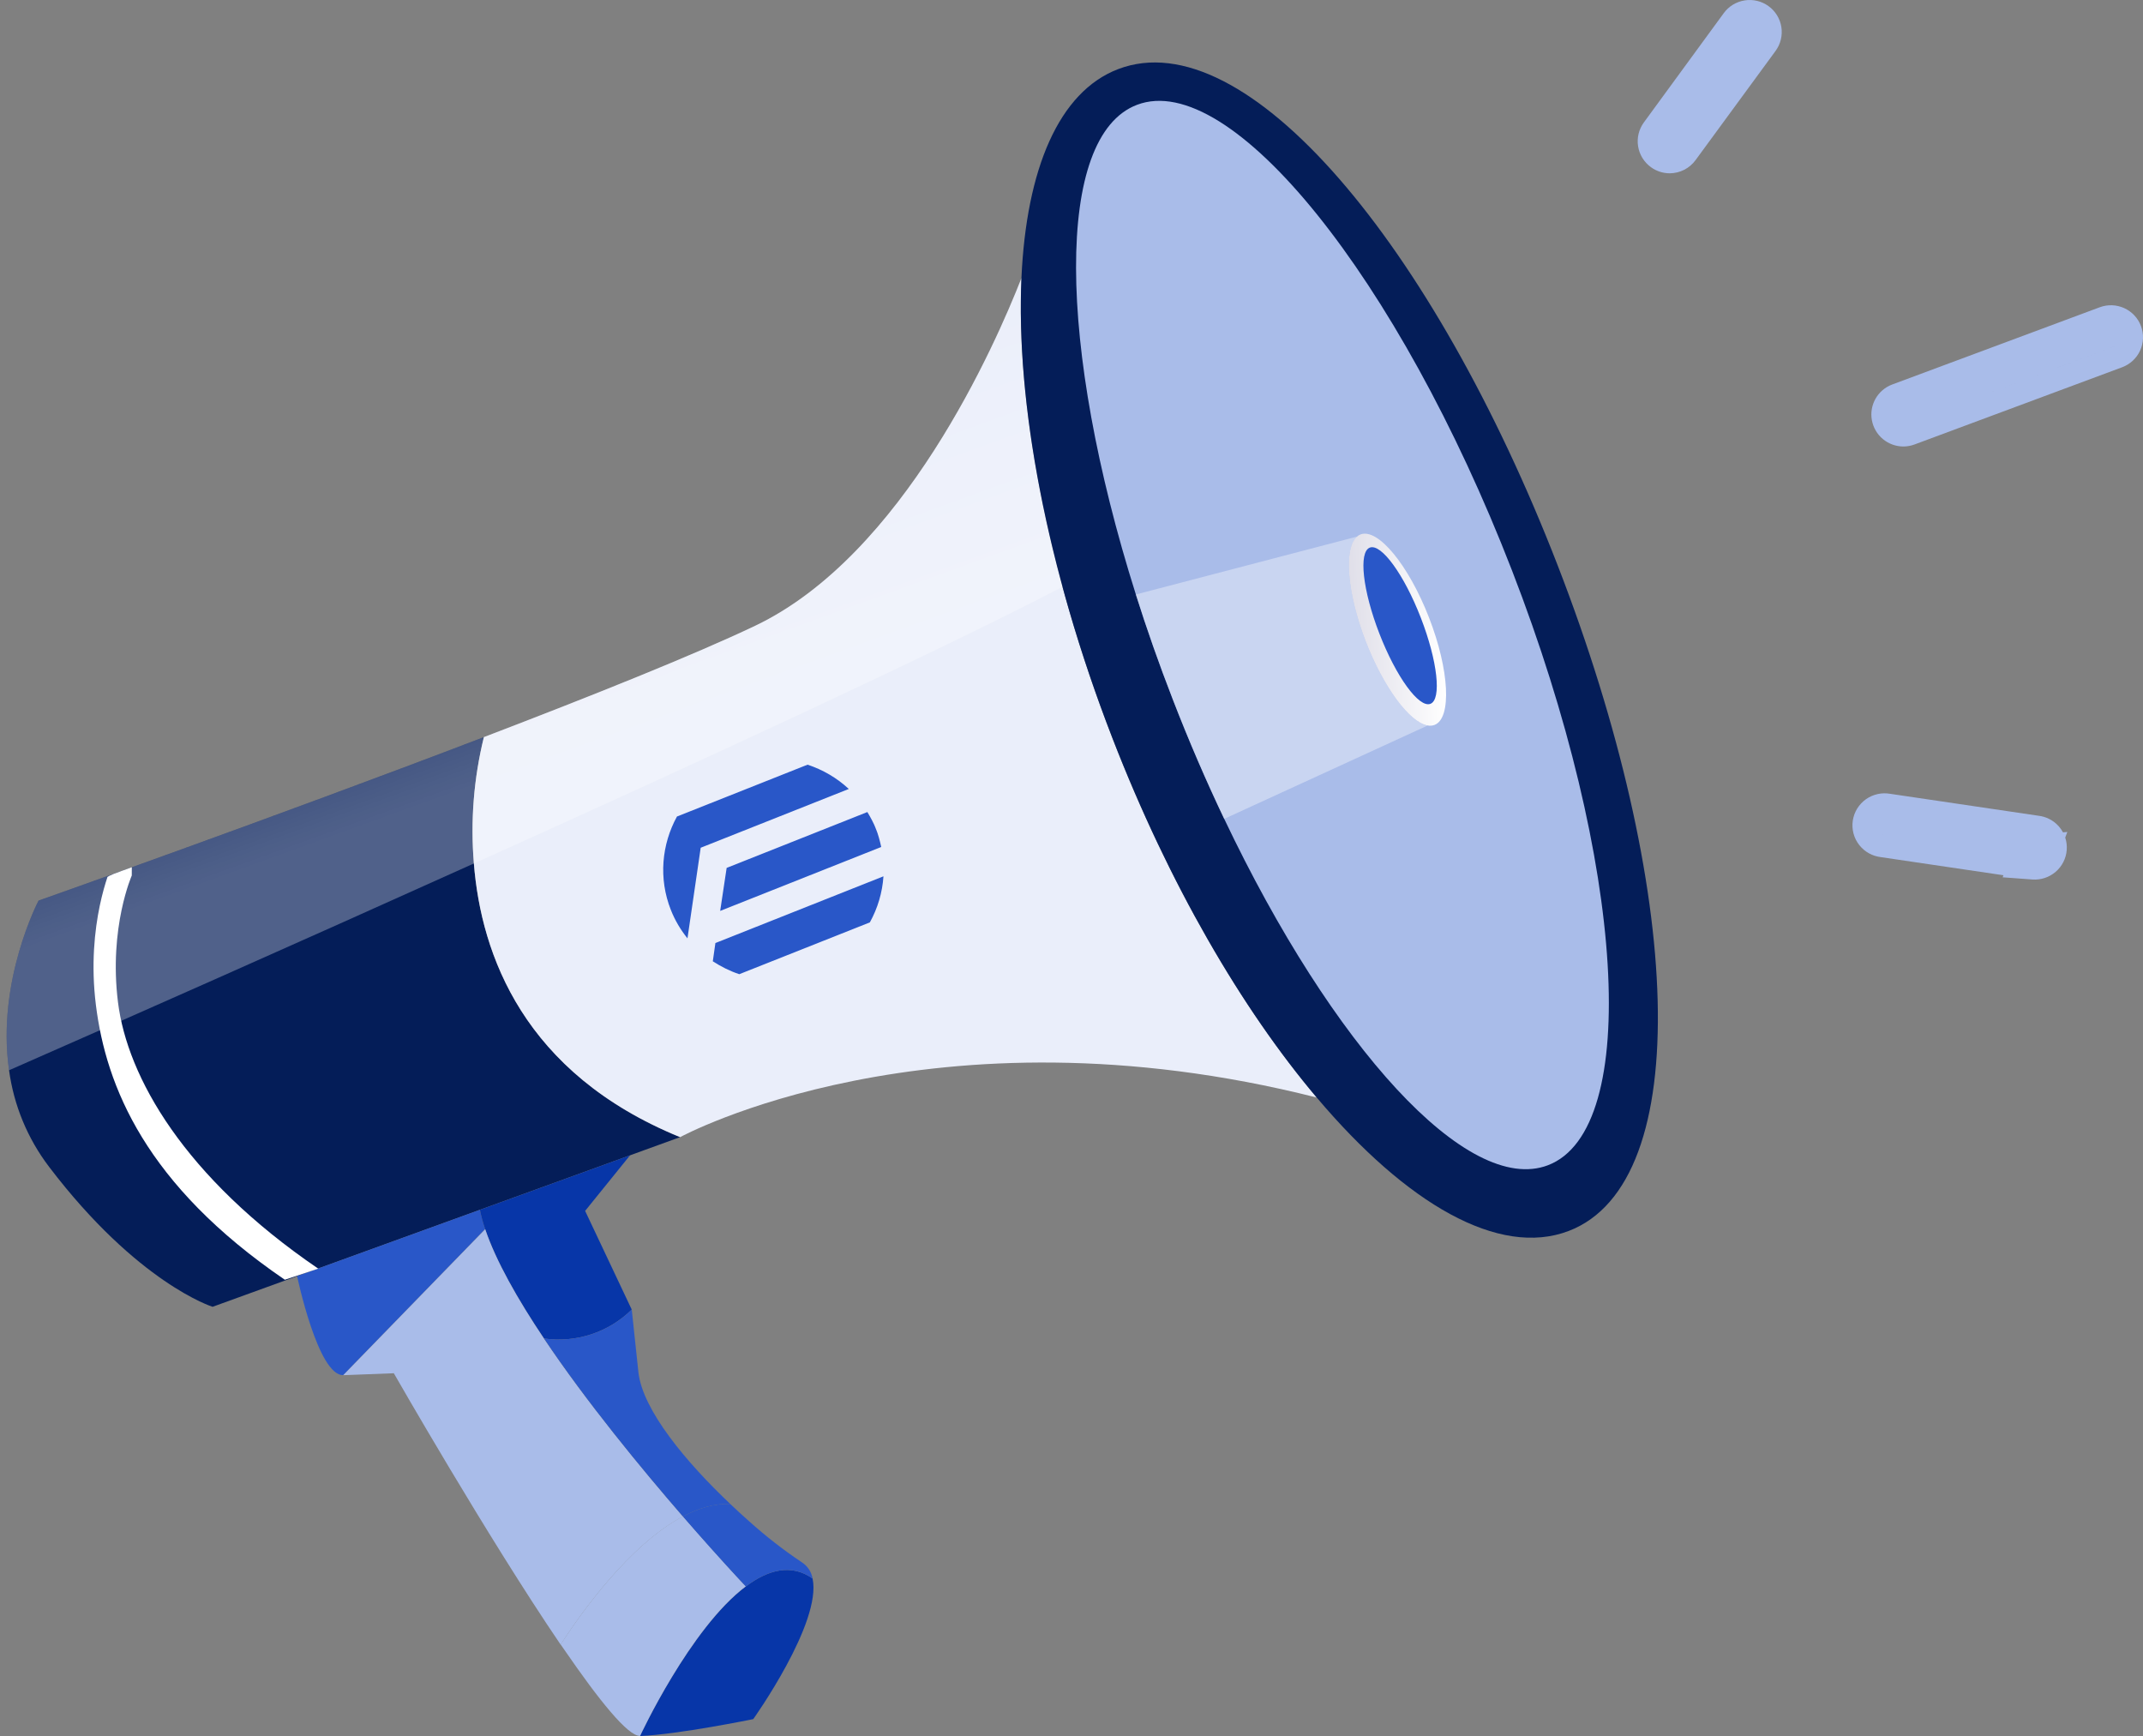 <?xml version="1.0" encoding="UTF-8"?> <svg xmlns="http://www.w3.org/2000/svg" width="100" height="81" viewBox="0 0 100 81" fill="none"><rect x="0" y="0" width="100" height="81" fill="#808080" stroke="none"/><path d="M31.736 53.058L9.92 60.974C9.92 60.974 6.434 59.89 2.288 54.44C1.286 53.123 0.644 51.572 0.423 49.937C-0.175 45.778 1.8 42.021 1.8 42.021C1.8 42.021 12.753 38.154 22.58 34.393C22.106 36.32 21.948 38.311 22.112 40.289C22.453 44.557 24.443 50.08 31.736 53.058Z" fill="#041D58"></path><path d="M61.445 51.21C43.46 46.66 31.737 53.058 31.737 53.058C24.444 50.08 22.453 44.557 22.113 40.289C21.948 38.311 22.106 36.32 22.58 34.393C27.655 32.452 32.426 30.54 35.236 29.2C42.155 25.904 46.452 16.072 47.667 12.968C47.482 17.026 48.119 22.013 49.581 27.383C50.235 29.776 51.013 32.133 51.912 34.446C54.547 41.245 57.951 47.079 61.445 51.21Z" fill="#EAEEFA"></path><path d="M73.197 57.437C69.946 58.676 65.634 56.174 61.443 51.21C57.951 47.079 54.547 41.245 51.911 34.442C48.815 26.459 47.404 18.76 47.664 12.965C47.894 7.896 49.403 4.285 52.178 3.224C58.131 0.954 66.884 11.413 72.689 26.386C78.495 41.358 79.148 55.169 73.197 57.437Z" fill="#041D58"></path><path d="M22.64 57.35L16.018 64.16C14.839 64.205 13.864 59.543 13.864 59.543L22.394 56.448C22.456 56.754 22.538 57.055 22.64 57.35Z" fill="#2957C8"></path><path d="M27.304 56.499L29.479 61.103C28.949 61.627 28.303 62.023 27.593 62.257C26.883 62.492 26.127 62.559 25.386 62.454C24.149 60.611 23.14 58.828 22.64 57.35C22.538 57.055 22.456 56.754 22.394 56.448L24.13 55.819L29.4 53.906L27.304 56.499Z" fill="#0736A8"></path><path d="M31.868 70.758C29.358 72.085 27.078 75.315 26.161 76.737C22.748 71.721 18.377 64.074 18.377 64.074L16.018 64.165L22.641 57.355C23.14 58.833 24.149 60.617 25.386 62.46C27.364 65.406 29.918 68.508 31.868 70.758Z" fill="#A9BCE9"></path><path d="M34.074 70.171C33.339 70.147 32.595 70.373 31.869 70.758C29.919 68.508 27.365 65.406 25.387 62.454C26.128 62.559 26.884 62.492 27.594 62.257C28.305 62.023 28.95 61.627 29.48 61.102L29.789 64.018C29.982 65.801 32.041 68.248 34.074 70.171Z" fill="#2957C8"></path><path d="M35.15 80.212C35.15 80.212 31.634 80.933 29.867 81C29.867 81 32.199 75.975 34.803 74.021C35.843 73.242 36.921 72.947 37.917 73.651C38.363 75.706 35.15 80.212 35.15 80.212Z" fill="#0736A8"></path><path fill-rule="evenodd" clip-rule="evenodd" d="M5.013 40.927C5.013 40.927 5.013 40.868 5.676 40.637L6.151 40.465L6.149 40.851L6.142 40.868C6.135 40.884 6.125 40.909 6.111 40.944C6.084 41.013 6.044 41.119 5.997 41.258C5.903 41.537 5.781 41.95 5.671 42.474C5.452 43.523 5.287 45.013 5.506 46.765C5.94 50.248 8.591 54.923 14.849 59.193L13.291 59.712C6.802 55.285 4.948 50.689 4.475 46.893C4.24 45.006 4.418 43.399 4.655 42.262C4.774 41.693 4.908 41.24 5.013 40.927C5.066 40.77 4.98 41.011 5.013 40.927C5.03 40.885 5.004 40.95 5.013 40.927L5.025 40.9L5.028 40.891L5.03 40.889L5.013 40.927Z" fill="white"></path><path d="M34.803 74.016C32.199 75.966 29.867 80.995 29.867 80.995C29.303 81.017 27.942 79.317 26.342 76.988L26.161 76.728C27.078 75.311 29.358 72.081 31.867 70.749C32.339 71.292 32.778 71.788 33.161 72.217C34.159 73.34 34.803 74.016 34.803 74.016Z" fill="#A9BCE9"></path><path d="M37.917 73.651C36.921 72.947 35.843 73.242 34.803 74.022C34.803 74.022 34.159 73.34 33.161 72.226C32.778 71.797 32.339 71.301 31.868 70.758C32.593 70.368 33.338 70.147 34.073 70.171C34.366 70.451 34.664 70.721 34.951 70.976C35.727 71.675 36.552 72.317 37.42 72.898C37.551 72.983 37.663 73.093 37.748 73.223C37.834 73.353 37.891 73.498 37.917 73.651Z" fill="#2957C8"></path><path d="M49.58 27.38C43.702 30.439 32.692 35.521 22.112 40.289C13.67 44.097 5.498 47.707 0.423 49.937C-0.175 45.778 1.8 42.021 1.8 42.021C1.8 42.021 12.753 38.154 22.58 34.393C27.655 32.452 32.426 30.54 35.236 29.2C42.154 25.904 46.452 16.072 47.667 12.968C47.481 17.023 48.118 22.011 49.58 27.38Z" fill="url(#paint0_linear_11432_194288)"></path><path d="M72.235 54.368C68.486 55.798 62.182 48.84 57.125 38.205C56.287 36.446 55.483 34.586 54.732 32.647C54.087 30.987 53.51 29.344 53.002 27.735C49.334 16.12 49.214 6.356 53.053 4.892C57.421 3.223 65.256 12.951 70.552 26.609C75.849 40.268 76.602 52.699 72.235 54.368Z" fill="#A9BCE9"></path><path d="M66.939 33.825C66.836 33.863 66.725 33.872 66.618 33.849C65.784 33.708 64.578 32.104 63.735 29.942C62.858 27.677 62.695 25.589 63.317 25.043C63.365 24.996 63.423 24.96 63.486 24.936C64.302 24.626 65.731 26.366 66.684 28.819C67.638 31.272 67.748 33.515 66.939 33.825Z" fill="url(#paint1_linear_11432_194288)"></path><path opacity="0.5" d="M66.619 33.852L57.125 38.208C56.287 36.449 55.483 34.589 54.732 32.65C54.087 30.99 53.51 29.347 53.002 27.738L63.317 25.039V25.046C62.696 25.592 62.86 27.679 63.736 29.945C64.578 32.104 65.783 33.708 66.619 33.852Z" fill="#EAEEFA"></path><path d="M66.747 32.84C67.281 32.636 67.082 30.839 66.301 28.826C65.521 26.813 64.455 25.347 63.921 25.551C63.387 25.755 63.586 27.552 64.367 29.564C65.147 31.577 66.213 33.043 66.747 32.84Z" fill="#2957C8"></path><path fill-rule="evenodd" clip-rule="evenodd" d="M87.763 39.992L93.487 40.838L93.451 40.934L94.837 41.036C95.231 41.065 95.621 40.938 95.922 40.68C96.224 40.422 96.412 40.054 96.441 39.657C96.456 39.459 96.431 39.263 96.371 39.079L96.469 38.819L96.266 38.836C96.214 38.74 96.152 38.65 96.079 38.566C95.83 38.279 95.481 38.099 95.106 38.059L88.194 37.037C88.005 37.005 87.812 37.008 87.624 37.049C87.427 37.091 87.24 37.173 87.075 37.289C86.91 37.406 86.77 37.554 86.663 37.727C86.557 37.9 86.487 38.093 86.457 38.294C86.428 38.495 86.44 38.7 86.493 38.896C86.546 39.093 86.638 39.276 86.764 39.434C86.89 39.593 87.047 39.725 87.224 39.821C87.391 39.911 87.574 39.969 87.763 39.992ZM94.918 40C94.916 40 94.915 40 94.913 40L94.914 40L94.918 40ZM94.915 39.99C94.915 39.99 94.915 39.99 94.915 39.99V39.99ZM94.982 39.09C94.982 39.09 94.982 39.09 94.982 39.09V39.09ZM87.866 38.958C87.875 38.959 87.884 38.96 87.893 38.961L87.895 38.962C87.885 38.961 87.876 38.959 87.866 38.958Z" fill="#A9BCE9"></path><path fill-rule="evenodd" clip-rule="evenodd" d="M88.814 20.833L88.822 20.833L88.831 20.833C89.002 20.831 89.172 20.8 89.332 20.741L99.026 17.136C99.397 16.998 99.699 16.719 99.865 16.358C100.031 15.995 100.045 15.582 99.904 15.209C99.764 14.837 99.481 14.538 99.12 14.375C98.76 14.213 98.35 14.199 97.98 14.337L88.296 17.941L88.29 17.943C87.965 18.066 87.692 18.299 87.519 18.603C87.346 18.907 87.285 19.263 87.349 19.608C87.412 19.953 87.594 20.263 87.862 20.486C88.13 20.709 88.467 20.831 88.814 20.833ZM88.37 19.421C88.368 19.408 88.366 19.395 88.365 19.382L88.37 19.421ZM88.819 19.794C88.872 19.794 88.925 19.784 88.975 19.766L98.665 16.163L98.66 16.165L88.975 19.766C88.925 19.784 88.872 19.794 88.819 19.794Z" fill="#A9BCE9"></path><path d="M77.039 7.801C77.29 7.983 77.591 8.083 77.901 8.086L77.915 8.086C78.15 8.085 78.382 8.029 78.592 7.922C78.801 7.815 78.982 7.661 79.121 7.47L79.123 7.468L82.855 2.375L82.856 2.373C83.09 2.053 83.187 1.651 83.124 1.257C83.061 0.864 82.843 0.513 82.521 0.282C82.2 0.051 81.801 -0.043 81.411 0.019C81.022 0.08 80.67 0.293 80.436 0.614L76.708 5.713C76.592 5.872 76.509 6.052 76.462 6.243C76.416 6.435 76.408 6.634 76.44 6.829C76.471 7.024 76.541 7.21 76.645 7.378C76.748 7.543 76.882 7.687 77.039 7.801Z" fill="#A9BCE9"></path><g clip-path="url(#clip0_11432_194288)"><path d="M33.606 42.502L41.121 39.519C41.059 39.236 40.984 38.948 40.875 38.673C40.763 38.39 40.623 38.138 40.474 37.889L33.908 40.495L33.606 42.502Z" fill="#2957C8"></path><path d="M33.262 44.853C33.652 45.106 34.062 45.311 34.498 45.455L40.591 43.037C40.957 42.375 41.175 41.643 41.225 40.888L33.383 44.001L33.262 44.853Z" fill="#2957C8"></path><path d="M39.608 36.812C39.055 36.297 38.394 35.913 37.683 35.679L31.59 38.098C30.878 39.394 30.721 40.985 31.306 42.461C31.5 42.95 31.765 43.392 32.08 43.783L32.697 39.555L39.608 36.812Z" fill="#2957C8"></path></g><defs><linearGradient id="paint0_linear_11432_194288" x1="25.489" y1="35.37" x2="20.319" y2="21.131" gradientUnits="userSpaceOnUse"><stop stop-color="white" stop-opacity="0.3"></stop><stop offset="1" stop-color="white" stop-opacity="0"></stop></linearGradient><linearGradient id="paint1_linear_11432_194288" x1="63.064" y1="29.465" x2="67.364" y2="29.296" gradientUnits="userSpaceOnUse"><stop stop-color="#E0DFE9"></stop><stop offset="1" stop-color="white"></stop></linearGradient><clipPath id="clip0_11432_194288"><rect width="10.291" height="12.658" fill="white" transform="matrix(0.929 -0.369 0.369 0.93 28.975 36.582)"></rect></clipPath></defs></svg> 